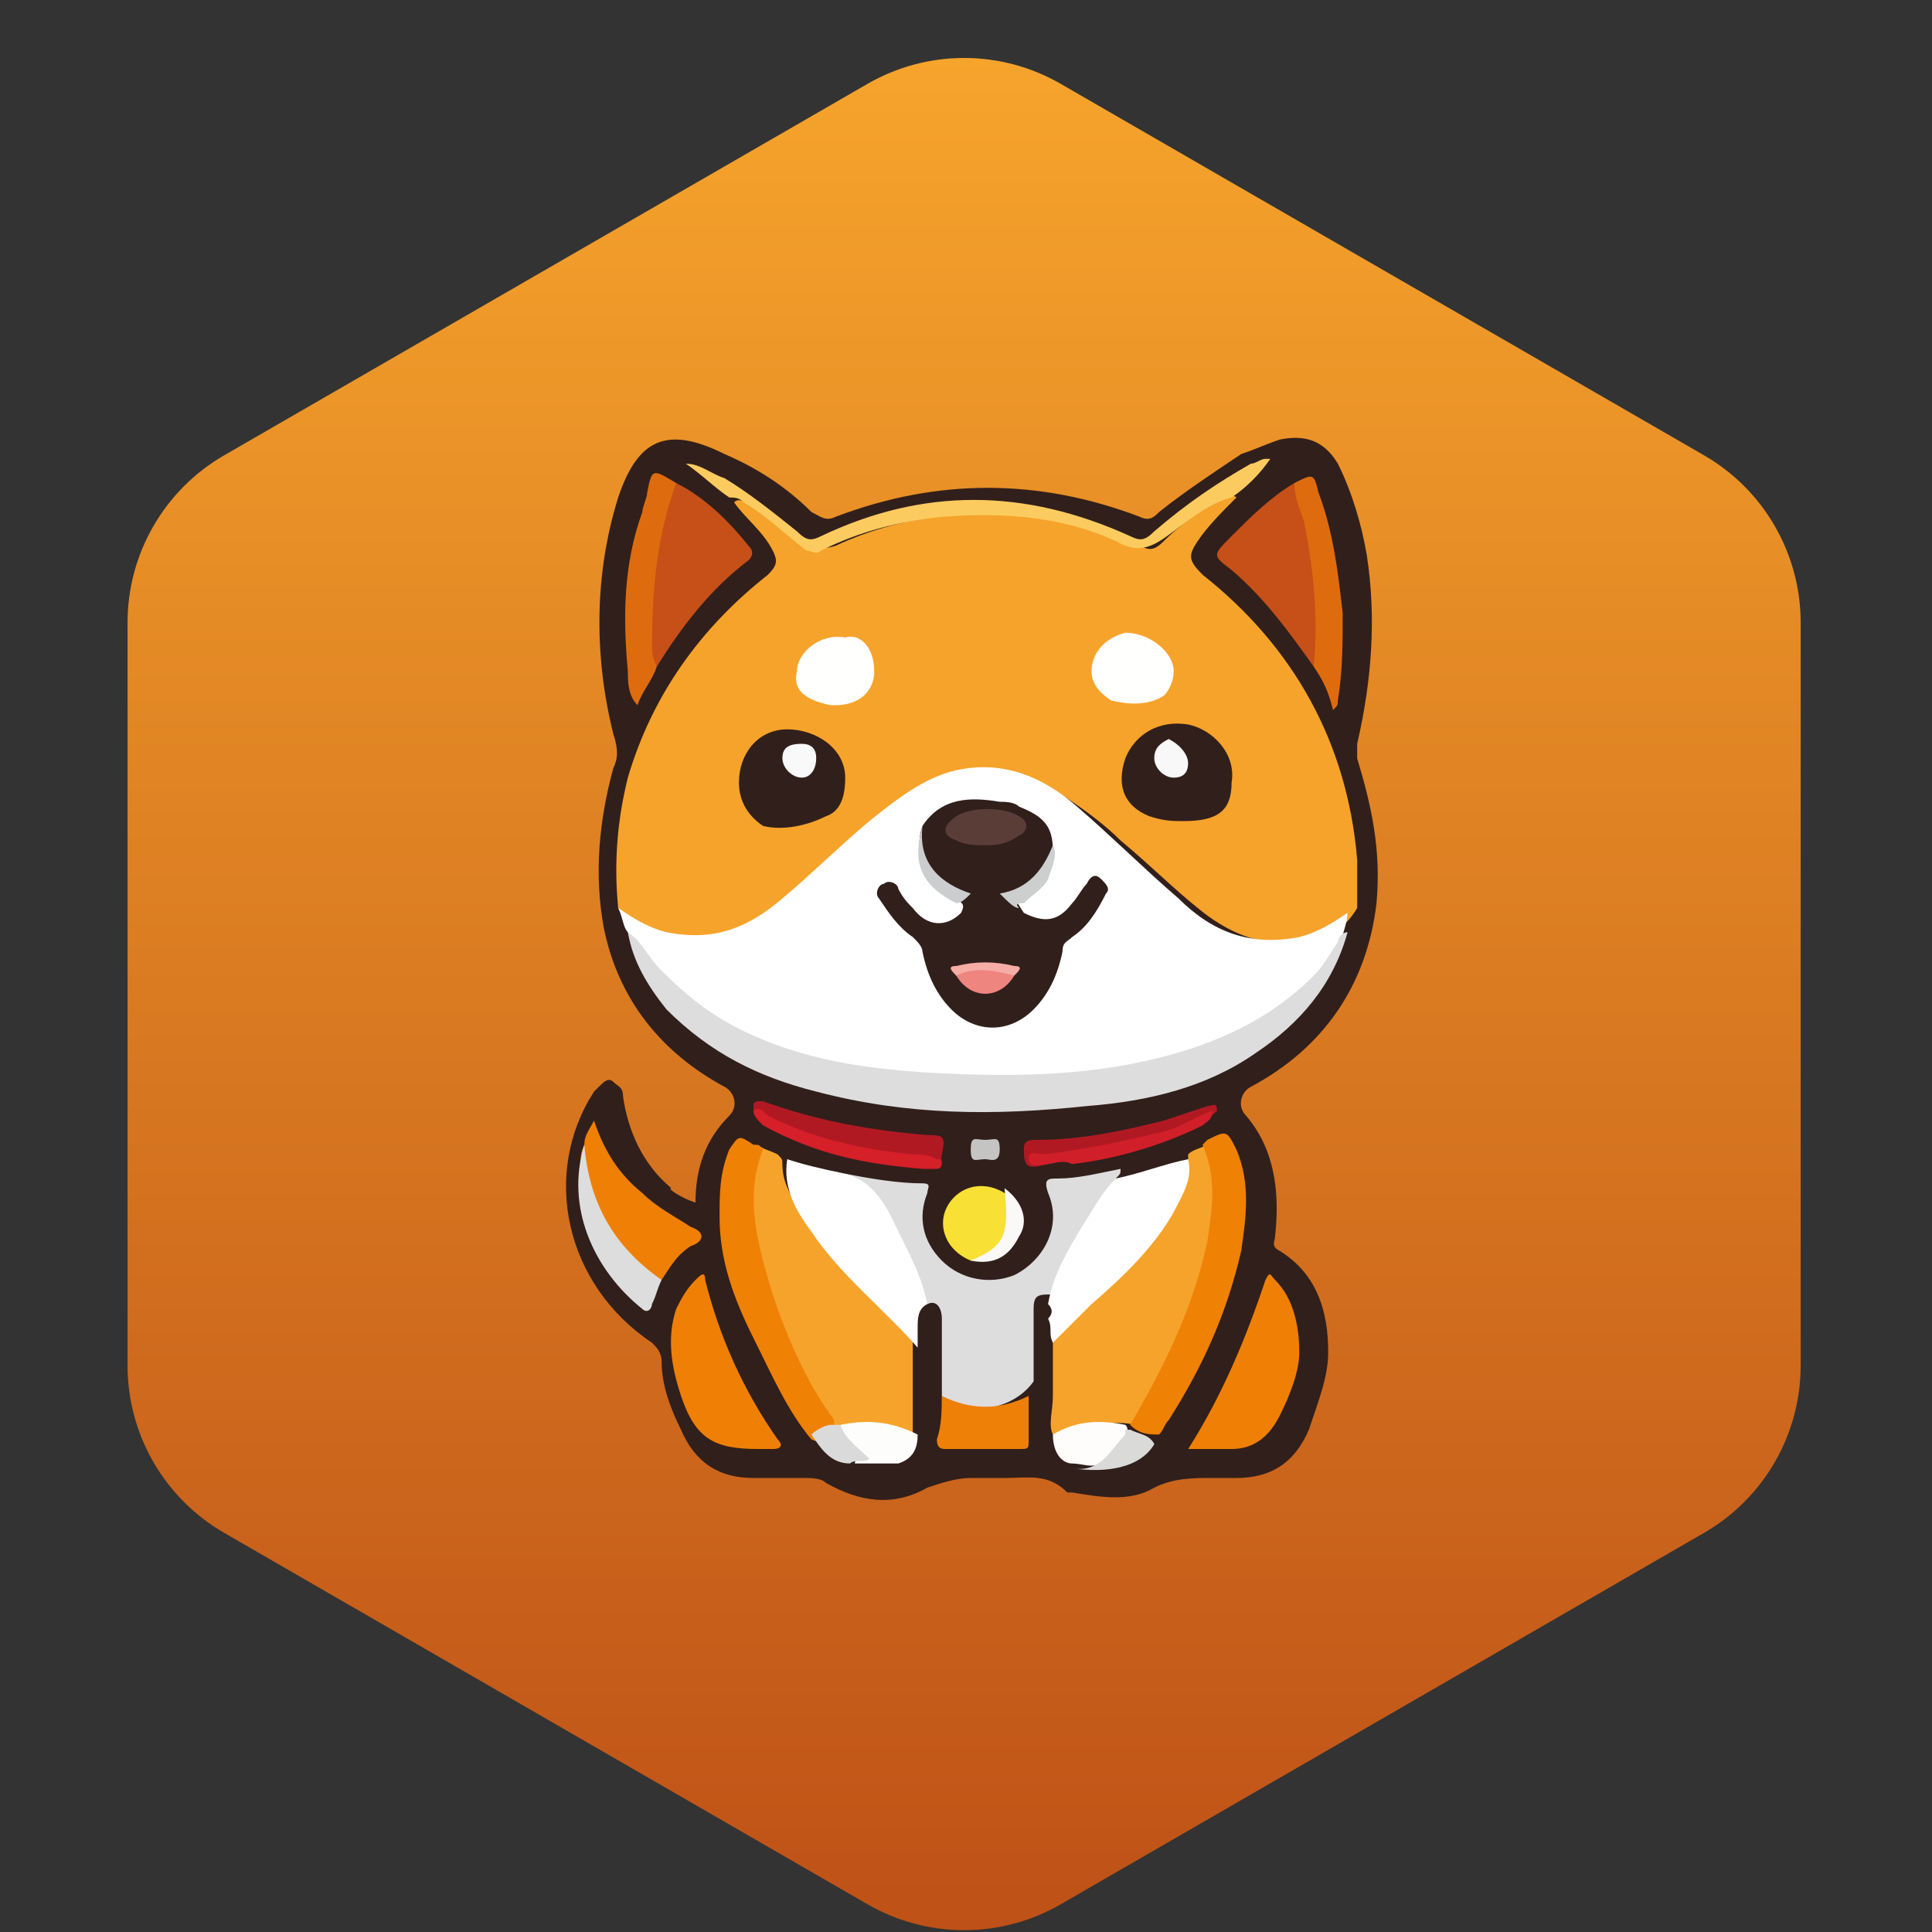 <svg width="40" height="40" viewBox="0 0 40 40" fill="none" xmlns="http://www.w3.org/2000/svg">
<rect x="0" y="0" width="40" height="40" fill="#333333" stroke="none"/>
<path fill-rule="evenodd" clip-rule="evenodd" d="M21.961 1.736L35.281 9.427C35.889 9.778 36.394 10.283 36.745 10.891C37.096 11.499 37.281 12.188 37.281 12.89V28.272C37.281 28.974 37.096 29.664 36.745 30.272C36.394 30.88 35.889 31.385 35.281 31.736L21.961 39.426C21.353 39.778 20.663 39.962 19.961 39.962C19.259 39.962 18.569 39.778 17.961 39.426L4.641 31.736C4.033 31.385 3.528 30.88 3.177 30.272C2.825 29.664 2.641 28.974 2.641 28.272V12.89C2.641 12.188 2.825 11.499 3.177 10.891C3.528 10.283 4.033 9.778 4.641 9.427L17.961 1.736C18.569 1.385 19.259 1.2 19.961 1.2C20.663 1.2 21.353 1.385 21.961 1.736Z" fill="url(#paint0_linear_5211_89482)"/>
<path d="M14.399 24.9C14.399 24.2 14.599 23.6 15.099 23.1C15.299 22.9 15.199 22.6 14.999 22.5C13.699 21.8 12.799 20.7 12.499 19.2C12.299 18.1 12.399 17 12.699 15.9C12.799 15.7 12.799 15.5 12.699 15.2C12.299 13.6 12.299 11.9 12.799 10.3C13.199 9.1 13.799 8.8 14.999 9.4C15.699 9.7 16.299 10.1 16.799 10.6C16.999 10.7 17.099 10.8 17.299 10.7C19.399 9.9 21.499 9.9 23.599 10.7C23.799 10.8 23.899 10.7 23.999 10.6C24.499 10.2 25.099 9.8 25.699 9.4C25.999 9.3 26.199 9.2 26.499 9.1C26.999 9 27.399 9.1 27.699 9.6C27.999 10.2 28.199 10.9 28.299 11.5C28.499 12.8 28.399 14.1 28.099 15.4V15.7C28.399 16.7 28.599 17.6 28.499 18.7C28.299 20.4 27.399 21.7 25.899 22.5C25.699 22.6 25.599 22.9 25.799 23.1C26.399 23.8 26.499 24.7 26.399 25.6C26.399 25.7 26.299 25.8 26.499 25.9C27.299 26.4 27.499 27.2 27.499 28C27.499 28.5 27.299 29 27.099 29.6C26.799 30.3 26.299 30.6 25.599 30.6H25.099C24.699 30.6 24.299 30.6 23.899 30.8C23.399 31.1 22.799 31 22.199 30.9H22.099C21.699 30.5 21.299 30.6 20.799 30.6H20.099C19.799 30.6 19.499 30.7 19.199 30.8C18.499 31.2 17.799 31.1 17.099 30.7C16.999 30.6 16.799 30.6 16.599 30.6H15.599C14.899 30.6 14.399 30.3 14.099 29.6C13.899 29.2 13.699 28.7 13.699 28.2C13.699 28 13.599 27.9 13.499 27.8C11.699 26.6 11.199 24.3 12.299 22.6L12.399 22.5C12.499 22.4 12.599 22.3 12.699 22.4C12.799 22.5 12.899 22.5 12.899 22.7C12.999 23.4 13.299 24.1 13.899 24.6C13.799 24.6 14.099 24.8 14.399 24.9V24.9Z" fill="#311F1B"/>
<path d="M12.799 18.8C12.699 17.8 12.799 16.9 12.999 16.1C13.499 14.4 14.499 13 15.899 11.9C16.099 11.7 16.099 11.6 15.999 11.4C15.799 11 15.399 10.7 15.199 10.4C15.299 10.3 15.399 10.4 15.499 10.4C15.899 10.6 16.199 10.9 16.599 11.2C16.799 11.3 16.999 11.4 17.299 11.3C18.799 10.6 20.399 10.5 21.999 10.8C22.499 10.9 22.999 11.1 23.599 11.3C23.799 11.4 23.899 11.4 24.099 11.2C24.399 10.9 24.799 10.6 25.199 10.4C25.299 10.3 25.499 10.2 25.599 10.3C25.299 10.6 24.999 10.9 24.799 11.2C24.599 11.5 24.599 11.6 24.899 11.9C26.799 13.4 27.899 15.4 28.099 17.8V18.8C27.799 19.3 27.399 19.5 26.799 19.5C26.099 19.6 25.399 19.3 24.799 18.8C24.299 18.4 23.799 17.9 23.199 17.4C22.899 17.1 22.499 16.8 22.199 16.6C21.199 15.9 19.899 15.9 18.799 16.6C18.299 17 17.799 17.4 17.399 17.8L16.399 18.8C15.699 19.3 15.099 19.6 14.299 19.5C13.599 19.4 13.199 19.3 12.799 18.8V18.8Z" fill="#F6A32B"/>
<path d="M12.799 18.8C13.099 19 13.399 19.2 13.799 19.3C14.799 19.5 15.499 19.2 16.199 18.6C16.799 18.1 17.399 17.5 17.999 17C18.499 16.6 18.999 16.2 19.599 16C20.599 15.7 21.499 16 22.299 16.7C22.999 17.3 23.699 18 24.399 18.6C25.099 19.3 25.899 19.6 26.899 19.4C27.299 19.3 27.599 19.1 27.899 18.9C27.899 19.1 27.799 19.3 27.799 19.4C27.599 19.7 27.399 20.1 27.199 20.3C26.599 21 25.799 21.4 24.999 21.7C23.999 22 22.999 22.2 21.999 22.3C20.399 22.4 18.799 22.4 17.299 22.1C15.999 21.8 14.799 21.4 13.799 20.4C13.499 20.1 13.099 19.7 12.999 19.3C12.899 19.2 12.899 19 12.799 18.8V18.8Z" fill="white"/>
<path d="M13 19.3C13.3 19.5 13.4 19.8 13.7 20.1C14.2 20.6 14.7 21 15.3 21.3C16.5 21.9 17.7 22.1 19.1 22.2C20.8 22.3 22.4 22.3 24 21.9C25.2 21.6 26.3 21.1 27.2 20.2C27.4 20 27.5 19.8 27.7 19.5C27.7 19.4 27.8 19.3 27.9 19.3C27.6 20.4 26.9 21.2 26 21.8C25 22.5 23.8 22.8 22.5 22.9C20.6 23.1 18.8 23.1 16.9 22.6C15.7 22.3 14.7 21.8 13.8 20.9C13.4 20.4 13.1 19.9 13 19.3V19.3Z" fill="#DDDDDD"/>
<path d="M21.799 29.7C21.698 29.5 21.799 29.2 21.799 28.9V27.2C21.799 27.1 21.799 27.1 21.898 27.2C21.998 27.3 21.898 27.4 21.998 27.5C22.698 26.8 23.398 26.3 23.898 25.5C24.198 25.1 24.599 24.6 24.599 24V23.9C24.698 23.8 24.799 23.8 24.998 23.7C25.198 23.7 25.198 23.9 25.198 24C25.299 24.5 25.299 24.9 25.198 25.4C25.099 26.2 24.799 27 24.498 27.8C24.299 28.3 24.099 28.8 23.799 29.2C23.698 29.3 23.698 29.4 23.599 29.5H23.498C23.099 29.4 22.599 29.5 22.198 29.7C21.898 29.8 21.898 29.8 21.799 29.7V29.7ZM18.898 27.8V29.7H18.698C18.299 29.5 17.898 29.5 17.398 29.6H17.099C17.099 29.4 16.998 29.3 16.898 29.1C16.299 28.1 15.899 27 15.598 25.8C15.498 25.3 15.399 24.7 15.498 24.1C15.498 24 15.598 23.8 15.698 23.7C15.799 23.8 15.899 23.8 16.099 23.9C16.198 24 16.198 24 16.198 24.1C16.198 24.6 16.498 24.9 16.698 25.3C17.198 26 17.898 26.6 18.599 27.3C18.799 27.5 18.898 27.6 18.898 27.8V27.8Z" fill="#F6A32B"/>
<path d="M19.5 28.9V27.3C19.5 27.1 19.4 26.9 19.2 27C19.1 26.9 19.1 26.8 19 26.7C18.8 26 18.5 25.4 18 24.9C17.9 24.7 17.8 24.6 17.6 24.5C17.5 24.5 17.5 24.5 17.5 24.3C18 24.4 18.6 24.5 19.1 24.5C19.3 24.5 19.2 24.6 19.2 24.7C19 25.2 19.1 25.7 19.5 26.1C19.9 26.5 20.5 26.6 21 26.4C21.6 26.1 22 25.4 21.7 24.7C21.6 24.4 21.7 24.4 21.9 24.4C22.3 24.4 22.7 24.3 23.2 24.2C23.2 24.3 23.2 24.3 23.1 24.4C22.6 25.1 22.1 25.8 21.9 26.6C21.9 26.7 21.9 26.7 21.8 26.8C21.5 26.8 21.4 26.8 21.4 27.1V28.6C20.9 29.3 19.8 29.3 19.5 28.9V28.9Z" fill="#DDDDDD"/>
<path d="M17.499 24.3C18.199 24.5 18.399 25.1 18.699 25.7C18.899 26.1 19.099 26.5 19.199 27C18.999 27.1 18.999 27.3 18.999 27.5V27.9C18.299 27.1 17.399 26.4 16.799 25.5C16.499 25.1 16.199 24.6 16.299 24C16.599 24.1 16.999 24.2 17.499 24.3ZM21.699 27C21.799 26.4 22.099 25.9 22.399 25.4C22.599 25.1 22.799 24.7 23.099 24.4C23.599 24.3 24.099 24.1 24.599 24C24.699 24.4 24.499 24.7 24.299 25.1C23.899 25.8 23.299 26.4 22.599 27L21.799 27.8C21.699 27.6 21.799 27.5 21.699 27.3C21.799 27.2 21.799 27.1 21.699 27V27Z" fill="white"/>
<path d="M23.398 29.5C24.098 28.3 24.698 27.1 24.998 25.7C25.098 25 25.198 24.4 24.898 23.7L24.998 23.6C25.398 23.4 25.398 23.4 25.598 23.8C25.898 24.5 25.798 25.2 25.698 25.9C25.398 27.2 24.898 28.3 24.198 29.4C24.098 29.5 24.098 29.6 23.998 29.7C23.798 29.7 23.598 29.7 23.398 29.5V29.5ZM15.798 23.8C15.398 24.8 15.698 25.8 15.998 26.8C16.298 27.7 16.698 28.6 17.198 29.3C17.298 29.4 17.298 29.5 17.198 29.6C17.098 29.8 16.998 29.9 16.798 29.8C16.298 29.2 15.998 28.5 15.598 27.7C15.198 26.9 14.898 26.1 14.898 25.2C14.898 24.7 14.898 24.3 15.098 23.8C15.298 23.5 15.298 23.5 15.598 23.7C15.698 23.7 15.698 23.7 15.798 23.8Z" fill="#EF8105"/>
<path d="M24.6 30C25.3 28.9 25.8 27.7 26.2 26.5C26.3 26.3 26.3 26.4 26.4 26.5C26.8 26.9 26.9 27.5 26.9 28C26.9 28.4 26.7 28.9 26.5 29.3C26.3 29.7 26 30 25.5 30H24.6V30ZM15.7 30C14.8 30 14.4 29.8 14.1 28.9C13.9 28.3 13.8 27.7 14 27.1C14.1 26.9 14.2 26.7 14.4 26.5C14.5 26.4 14.6 26.3 14.6 26.5C14.9 27.7 15.4 28.8 16.1 29.8C16.2 29.9 16.2 30 16 30H15.7V30Z" fill="#EF8005"/>
<path d="M27.198 13.8C26.698 13.1 26.198 12.4 25.498 11.8C25.098 11.5 25.098 11.5 25.498 11.1C25.898 10.7 26.298 10.3 26.798 10C26.898 10.1 26.898 10.2 26.998 10.3C27.198 10.9 27.298 11.6 27.398 12.2C27.398 12.5 27.498 12.9 27.398 13.2C27.398 13.4 27.398 13.6 27.198 13.8V13.8ZM13.998 10C14.598 10.3 15.098 10.8 15.498 11.3C15.598 11.4 15.598 11.5 15.498 11.6C14.698 12.2 14.098 13 13.598 13.8C13.498 13.7 13.398 13.6 13.398 13.5C13.398 12.5 13.498 11.5 13.698 10.5C13.798 10.3 13.798 10.1 13.998 10V10Z" fill="#C65017"/>
<path d="M25.499 10.3C25.099 10.4 24.699 10.7 24.299 11C23.899 11.3 23.599 11.5 23.099 11.2C21.999 10.7 20.799 10.6 19.499 10.7C18.599 10.8 17.799 11 16.999 11.4C16.899 11.5 16.799 11.4 16.699 11.4C16.299 11.1 15.899 10.7 15.399 10.4C15.299 10.3 15.199 10.3 15.099 10.3C14.799 10.1 14.499 9.8 14.199 9.6C14.499 9.6 14.699 9.8 14.999 9.9C15.499 10.2 15.999 10.6 16.499 11C16.699 11.2 16.799 11.2 16.999 11.1C19.099 10.1 21.199 10.1 23.399 11.1C23.599 11.2 23.699 11.2 23.899 11C24.599 10.4 25.199 10 25.899 9.6C25.999 9.6 26.099 9.5 26.199 9.5H26.299C26.099 9.8 25.799 10.1 25.499 10.3Z" fill="#FCCB5F"/>
<path d="M12.098 23.7C12.098 23.5 12.198 23.4 12.298 23.2C12.498 23.8 12.798 24.3 13.298 24.7C13.598 25 13.998 25.2 14.298 25.4C14.598 25.5 14.598 25.7 14.298 25.8C13.998 26 13.898 26.2 13.698 26.5C13.598 26.5 13.498 26.4 13.398 26.4C12.698 25.9 12.298 25.2 12.098 24.4C11.998 24.1 11.998 23.9 12.098 23.7V23.7Z" fill="#EF8005"/>
<path d="M13.999 10C13.599 11.1 13.499 12.2 13.499 13.4C13.499 13.5 13.499 13.6 13.599 13.8C13.499 14.1 13.299 14.3 13.199 14.6C12.999 14.4 12.999 14.1 12.999 13.9C12.899 12.8 12.899 11.7 13.299 10.6C13.299 10.5 13.399 10.3 13.399 10.2C13.499 9.7 13.499 9.7 13.999 10V10ZM27.199 13.8C27.299 12.8 27.199 11.8 26.999 10.8C26.899 10.5 26.799 10.3 26.799 10C27.199 9.8 27.199 9.8 27.299 10.2C27.599 11 27.699 11.8 27.799 12.7C27.799 13.3 27.799 13.9 27.699 14.5C27.699 14.6 27.699 14.6 27.599 14.7C27.499 14.3 27.399 14.1 27.199 13.8V13.8Z" fill="#DE6C0F"/>
<path d="M19.498 28.9C20.098 29.2 20.698 29.2 21.298 28.9V29.8C21.298 30 21.298 30 21.098 30H19.598C19.498 30 19.398 30 19.398 29.8C19.498 29.5 19.498 29.2 19.498 28.9V28.9Z" fill="#EE8007"/>
<path d="M12.098 23.7C12.198 24.9 12.698 25.8 13.698 26.5C13.598 26.7 13.598 26.8 13.498 27C13.498 27.1 13.398 27.2 13.298 27.1C12.298 26.3 11.698 25 12.098 23.7V23.7Z" fill="#DDDDDD"/>
<path d="M20.1 26.1C19.6 25.9 19.4 25.4 19.6 25C19.8 24.6 20.3 24.4 20.8 24.7C21.2 25.1 20.9 26.1 20.1 26.1V26.1Z" fill="#F8E035"/>
<path d="M15.598 23C15.598 22.8 15.598 22.8 15.798 22.8C16.898 23.2 17.998 23.4 19.198 23.5C19.498 23.5 19.598 23.5 19.498 23.9C19.498 24.2 19.298 24 19.098 24.1H18.998C18.998 24 19.098 24 19.098 24C17.998 23.9 16.698 23.6 15.598 23V23ZM21.698 24.1C21.298 24.2 21.198 24.2 21.198 23.8C21.198 23.6 21.298 23.6 21.498 23.6C22.398 23.6 23.298 23.4 24.098 23.2L24.998 22.9C25.098 22.9 25.198 22.8 25.198 23C24.998 23.2 24.698 23.3 24.498 23.4C23.598 23.7 22.698 23.9 21.798 24C21.698 24 21.598 23.9 21.698 24.1C21.598 24 21.698 24.1 21.698 24.1V24.1Z" fill="#B11922"/>
<path d="M17.399 29.5C17.899 29.4 18.399 29.4 18.999 29.7C18.999 30 18.899 30.2 18.599 30.3H17.699C17.699 30.2 17.799 30.2 17.899 30.2C17.799 30.1 17.599 30 17.499 29.8C17.399 29.7 17.299 29.6 17.399 29.5V29.5Z" fill="#FDFDFB"/>
<path d="M21.799 29.7C22.299 29.4 22.799 29.4 23.299 29.5C23.399 29.6 23.299 29.7 23.299 29.8C23.199 30 22.999 30.2 22.799 30.3C22.599 30.4 22.399 30.3 22.199 30.3C21.999 30.3 21.799 30.1 21.799 29.7Z" fill="#FFFDFC"/>
<path d="M21.699 24.1C21.599 24.1 21.299 24.2 21.299 24C21.299 23.8 21.499 23.9 21.599 23.9C22.499 23.8 23.399 23.6 24.199 23.4C24.499 23.3 24.799 23.1 25.099 23C25.099 23.2 24.999 23.2 24.899 23.3C24.099 23.7 23.099 24 22.199 24.1C21.999 24 21.799 24.1 21.699 24.1V24.1Z" fill="#D11F2A"/>
<path d="M15.598 23C15.698 22.9 15.798 23 15.898 23.1C16.898 23.6 17.898 23.8 18.898 23.9C19.098 23.9 19.198 23.9 19.398 24C19.498 24 19.498 24 19.498 24.1C19.498 24.2 19.398 24.2 19.398 24.2H19.098C17.898 24.1 16.898 23.9 15.798 23.3C15.698 23.2 15.598 23.1 15.598 23V23Z" fill="#D51F29"/>
<path d="M22.199 30.4C22.799 30.5 22.999 30 23.299 29.7V29.6H23.399C23.599 29.7 23.799 29.7 23.899 29.9C23.599 30.4 22.899 30.5 22.199 30.4V30.4Z" fill="#DADAD9"/>
<path d="M17.399 29.5C17.499 29.8 17.799 30 17.999 30.2C17.899 30.3 17.699 30.2 17.599 30.3C17.199 30.3 16.999 30 16.799 29.7C16.899 29.6 17.099 29.5 17.199 29.5H17.399Z" fill="#DADADA"/>
<path d="M20.098 26.1C20.798 25.8 20.898 25.6 20.798 24.6C21.198 24.9 21.298 25.3 21.098 25.6C20.898 26 20.598 26.2 20.098 26.1Z" fill="#FAF9F7"/>
<path d="M20.398 24C20.198 24 20.098 24.1 20.098 23.8C20.098 23.5 20.198 23.6 20.398 23.6C20.598 23.6 20.698 23.5 20.698 23.8C20.698 24.1 20.498 24 20.398 24Z" fill="#C4C4C3"/>
<path d="M15.299 16.2C15.299 15.6 15.699 15.1 16.299 15.1C16.899 15.1 17.499 15.5 17.499 16.1C17.499 16.5 17.399 16.8 17.099 16.9C16.699 17.1 16.199 17.2 15.799 17.1C15.499 16.9 15.299 16.6 15.299 16.2V16.2ZM24.499 17C24.299 17 24.099 17 23.799 16.9C23.299 16.7 23.099 16.3 23.299 15.7C23.499 15.2 23.999 14.9 24.599 15C25.099 15.1 25.599 15.6 25.499 16.2C25.499 16.8 25.199 17 24.499 17Z" fill="#311F1B"/>
<path d="M18.1 13.9C18.1 14.3 17.8 14.6 17.3 14.6H17.2C16.7 14.5 16.4 14.3 16.5 13.9C16.5 13.5 17 13.1 17.5 13.2C17.8 13.1 18.1 13.4 18.1 13.9ZM22.6 13.9C22.6 13.5 22.9 13.2 23.3 13.1C23.8 13.1 24.3 13.5 24.3 13.9C24.3 14.1 24.2 14.3 24.1 14.4C23.8 14.6 23.4 14.6 23 14.5C22.7 14.3 22.6 14.1 22.6 13.9Z" fill="#FFFFFD"/>
<path d="M19.098 17.1C19.498 16.5 20.098 16.5 20.698 16.6C20.798 16.6 20.998 16.6 21.098 16.7C21.598 16.9 21.798 17.1 21.798 17.6C21.798 18 21.498 18.3 21.198 18.5C20.998 18.6 20.998 18.6 21.198 18.9C21.598 19.1 21.898 19.1 22.198 18.7C22.298 18.6 22.398 18.4 22.498 18.3C22.598 18.1 22.698 18.1 22.798 18.2C22.898 18.3 22.998 18.4 22.898 18.5C22.698 18.9 22.498 19.2 22.198 19.4C22.098 19.5 21.998 19.5 21.998 19.7C21.898 20.2 21.698 20.6 21.398 20.9C20.898 21.4 20.198 21.4 19.698 20.9C19.398 20.6 19.198 20.2 19.098 19.7C19.098 19.6 18.998 19.5 18.898 19.4C18.598 19.2 18.398 18.9 18.198 18.6C18.098 18.5 18.198 18.3 18.298 18.3C18.398 18.2 18.598 18.3 18.598 18.4C18.698 18.6 18.798 18.7 18.898 18.8C19.198 19.2 19.598 19.2 19.898 18.9C19.998 18.7 19.898 18.7 19.798 18.6C19.198 18.1 18.898 17.7 19.098 17.1V17.1Z" fill="#311F1B"/>
<path d="M19.1 17.1C19 17.9 19.5 18.3 20.1 18.5C20 18.6 19.9 18.7 19.8 18.7C19 18.3 18.9 17.8 19.1 17.1V17.1Z" fill="#CCCDCE"/>
<path d="M21.099 18.8C20.999 18.8 20.899 18.7 20.699 18.5C21.299 18.4 21.599 18 21.799 17.5C21.899 17.7 21.799 17.9 21.699 18.2C21.599 18.4 21.399 18.5 21.199 18.7C21.099 18.7 20.999 18.7 21.099 18.8Z" fill="#CDCFCF"/>
<path d="M16.599 15.4C16.799 15.4 16.899 15.5 16.899 15.7C16.899 15.9 16.799 16.1 16.599 16.1C16.399 16.1 16.199 15.9 16.199 15.7C16.199 15.5 16.299 15.4 16.599 15.4Z" fill="#FAF9F9"/>
<path d="M24.598 15.8C24.598 16 24.498 16.1 24.298 16.1C24.098 16.1 23.898 15.9 23.898 15.7C23.898 15.5 23.998 15.4 24.198 15.3C24.398 15.4 24.598 15.6 24.598 15.8Z" fill="#F8F8F8"/>
<path d="M20.399 17.5C20.199 17.5 19.999 17.5 19.799 17.4C19.499 17.3 19.499 17.1 19.799 16.9C20.099 16.7 20.799 16.7 21.099 16.9C21.299 17 21.299 17.2 21.099 17.3C20.799 17.5 20.599 17.5 20.399 17.5V17.5Z" fill="#5B3D38"/>
<path d="M20.999 20.2C20.699 20.7 20.099 20.7 19.799 20.2C19.799 20.1 19.899 20.1 19.999 20C20.299 19.9 20.799 20 20.999 20.2Z" fill="#EF857F"/>
<path d="M20.999 20.2C20.599 20.1 20.199 20 19.799 20.2C19.699 20.1 19.599 20 19.799 20C20.199 19.9 20.599 19.9 20.999 20C21.199 20 21.099 20.1 20.999 20.2Z" fill="#F5ADA6"/>
<defs>
<linearGradient id="paint0_linear_5211_89482" x1="19.961" y1="39.962" x2="19.961" y2="1.156" gradientUnits="userSpaceOnUse">
<stop stop-color="#BE5117"/>
<stop offset="1" stop-color="#F6A42C"/>
</linearGradient>
</defs>
</svg>
